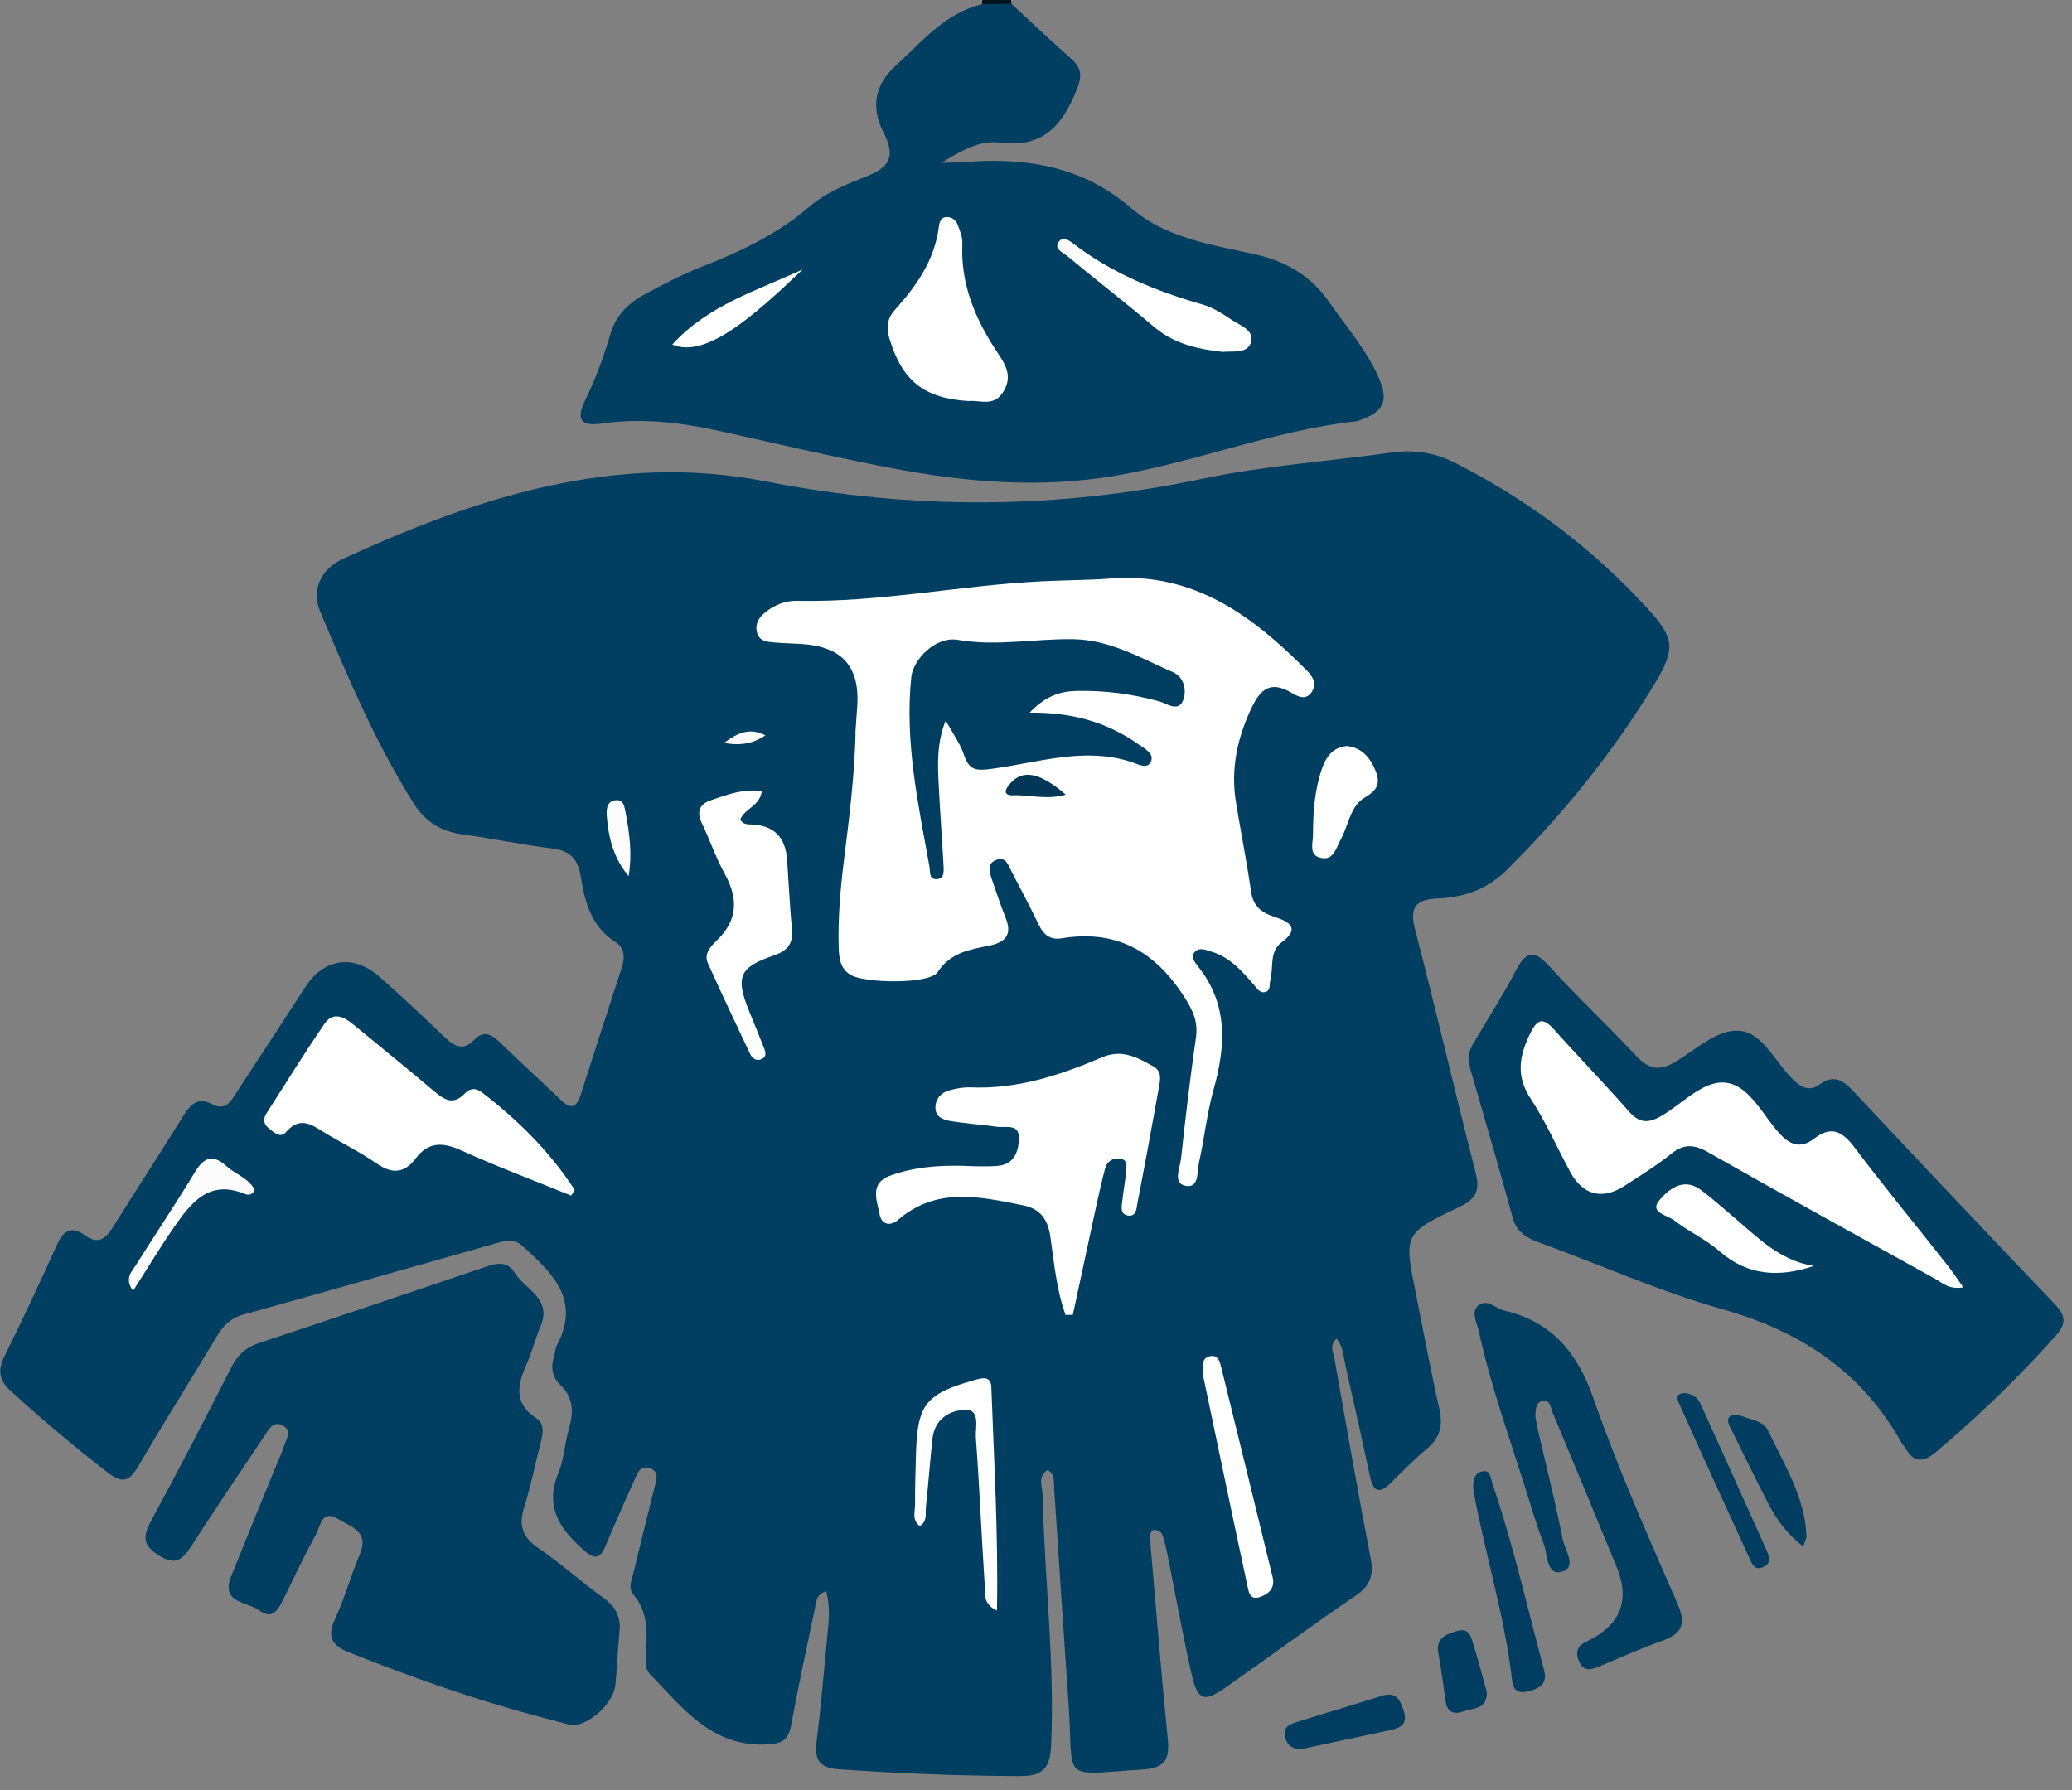 <svg width="103" height="89" viewBox="0 0 103 89" fill="none" xmlns="http://www.w3.org/2000/svg">
<rect x="0" y="0" width="103" height="89" fill="#808080" stroke="none"/>
<g clip-path="url(#clip0_3713_2289)">
<path d="M50.26 0C50.26 0.06 50.28 0.13 50.28 0.19C49.81 1.1 49.32 0.9 48.82 0.21C48.82 0.14 48.82 0.07 48.83 0H50.26Z" fill="#001420"/>
<path d="M66.42 66.57C66.07 66.92 66.28 67.22 66.33 67.51C66.92 70.82 67.49 74.14 68.13 77.44C68.3 78.3 68.13 78.83 67.39 79.33C65.23 80.8 63.13 82.35 60.99 83.85C59.83 84.67 59.53 84.57 59.21 83.13C58.78 81.2 58.43 79.25 58.04 77.31C57.97 76.96 57.89 76.61 57.77 76.28C57.73 76.17 57.54 76.07 57.41 76.06C57.2 76.05 57.18 76.26 57.18 76.41C57.18 76.73 57.21 77.04 57.24 77.36C57.5 80.39 57.75 83.43 58.05 86.46C58.15 87.43 57.93 87.9 56.84 87.97C52.62 88.24 53.39 88.64 53.12 84.74C52.87 81.15 52.64 77.56 52.4 73.96C52.38 73.66 52.45 73.31 52.08 73.08C51.56 73.41 51.82 73.92 51.83 74.35C51.92 78.5 52.44 82.63 52.25 86.8C52.2 87.92 51.81 88.31 50.7 88.3C47.69 88.29 44.69 88.17 41.69 87.96C40.74 87.89 40.48 87.5 40.59 86.6C40.81 84.87 40.95 83.14 41.12 81.4C41.19 80.66 41.29 79.92 41.07 79.11C40.52 79.28 40.57 79.72 40.49 80.06C40.09 81.96 39.68 83.85 39.33 85.76C39.19 86.55 38.83 86.7 38.04 86.73C35.32 86.82 33.91 84.87 32.3 83.22C32.09 83.01 32.1 82.71 32.11 82.43C32.14 81.33 32.3 80.22 31.48 79.27C31.2 78.94 31.42 78.5 31.51 78.12C31.84 76.73 32.19 75.35 32.53 73.97C32.62 73.6 32.81 73.14 32.26 72.98C31.79 72.85 31.67 73.29 31.53 73.6C31.04 74.68 30.56 75.77 30.1 76.86C29.86 77.43 29.62 77.58 29.07 77.11C27.86 76.06 27.05 74.95 27.76 73.23C28.04 72.55 28.07 71.76 28.28 71.04C28.51 70.23 28.53 69.5 27.86 68.86C27.45 68.47 27.37 67.98 27.54 67.44C27.6 67.25 27.6 67.04 27.69 66.87C28.88 64.61 27.45 63.29 25.98 61.95C25.59 61.59 25.2 61.66 24.77 61.78C20.54 62.98 16.32 64.18 12.09 65.36C11.47 65.53 11.09 65.91 10.77 66.45C9.47 68.62 8.12 70.77 6.84 72.95C6.4 73.7 6.03 73.72 5.37 73.22C3.71 71.94 2.11 70.59 0.55 69.17C-0.05 68.63 -0.13 68.13 0.23 67.41C1.13 65.6 1.98 63.77 2.81 61.93C3.13 61.22 3.51 60.89 4.23 61.42C4.91 61.91 5.28 61.55 5.64 60.97C6.79 59.12 7.99 57.3 9.13 55.45C9.49 54.87 9.86 54.53 10.56 54.9C11.22 55.25 11.48 54.74 11.76 54.31C12.91 52.56 14.05 50.8 15.2 49.04C16.11 47.65 17.58 47.43 18.85 48.55C19.95 49.52 21.02 50.52 22.07 51.53C22.55 51.99 22.99 52.3 23.57 51.7C24.06 51.19 24.45 51.44 24.87 51.84C25.83 52.78 26.83 53.68 27.8 54.61C28.27 55.07 28.61 55.23 28.87 54.42C29.54 52.31 30.23 50.2 30.91 48.1C31.07 47.6 31.06 47.13 30.59 46.83C29.39 46.07 29.07 44.84 28.87 43.58C28.73 42.7 28.34 42.29 27.43 42.18C25.94 42 24.46 41.68 22.98 41.48C21.92 41.34 21.12 40.83 20.57 39.95C18.66 36.92 17.28 33.64 15.9 30.36C15.48 29.35 15.94 28.29 17.04 27.79C23.71 24.72 30.58 22.48 38.04 23.93C45.34 25.36 52.56 25.33 59.84 23.79C62.93 23.14 66.11 22.93 69.24 22.49C70.34 22.34 71.37 22.52 72.35 23.02C75.95 24.85 79.14 27.24 81.86 30.21C83.26 31.73 83.3 32.26 82.25 34C80.19 37.4 77.71 40.47 74.88 43.27C73.92 44.22 72.75 44.62 71.45 44.67C70.35 44.72 70.06 45.12 70.35 46.24C71.4 50.26 72.33 54.31 73.36 58.33C73.58 59.19 73.36 59.61 72.58 59.99C69.77 61.32 69.78 61.34 70.39 64.34C70.77 66.24 71.12 68.15 71.55 70.04C71.74 70.87 71.59 71.48 70.93 72.03C70.29 72.56 69.71 73.16 69.12 73.74C68.57 74.29 68.27 74.16 68.11 73.43C67.71 71.57 67.3 69.72 66.88 67.87C66.78 67.43 66.77 66.95 66.44 66.55L66.42 66.57Z" fill="#003E62"/>
<path d="M48.82 0.21C49.31 0.21 49.79 0.2 50.28 0.19C51.27 1.1 52.24 2.04 53.25 2.92C53.8 3.4 53.78 3.83 53.52 4.47C52.82 6.21 51.86 7.37 49.73 7.09C48.71 6.95 47.75 7.5 46.8 8.1C47.31 8.08 47.83 8.06 48.34 8.03C51.24 7.85 53.93 8.36 56.21 10.33C57.97 11.85 60.22 12.16 62.37 12.64C63.97 13 65.18 13.72 66.12 15.08C66.95 16.28 67.92 17.39 68.52 18.74C69.05 19.93 68.81 20.46 67.57 20.9C67.53 20.91 67.5 20.93 67.46 20.94C63.11 21.41 59.05 23.15 54.73 23.76C50.95 24.29 47.23 23.87 43.53 23.12C40.97 22.61 38.43 22.02 35.88 21.45C33.9 21.01 31.91 20.76 29.87 21.06C28.91 21.2 28.62 20.86 29.07 19.94C29.59 18.87 30.01 17.76 30.34 16.62C30.59 15.74 31.19 15.1 31.98 14.67C32.92 14.16 33.87 13.66 34.86 13.27C36.79 12.52 38.63 11.65 40.22 10.29C41.06 9.56 42.11 9.15 43.14 8.74C44.28 8.29 44.49 7.7 43.93 6.61C43.277 5.33 43.477 4.213 44.53 3.26C45.84 2.07 46.98 0.64 48.83 0.21H48.82Z" fill="#003E62"/>
<path d="M28.41 85.77C27.92 85.64 27.31 85.48 26.7 85.32C23.52 84.47 20.44 83.38 17.38 82.16C16.49 81.81 16.24 81.39 16.66 80.48C17.14 79.44 17.44 78.32 17.89 77.27C18.37 76.13 17.43 75.9 16.81 75.52C15.98 75.01 15.93 75.89 15.7 76.3C15.13 77.34 14.62 78.41 14.1 79.48C13.84 80 13.57 80.57 12.88 80.06C12.28 79.62 10.94 79.71 11.5 78.34C12.25 76.47 13.02 74.61 13.78 72.74C13.9 72.45 14.04 72.16 14.13 71.86C14.23 71.54 14.52 71.16 14.1 70.9C13.62 70.6 13.38 71.02 13.17 71.35C11.94 73.19 10.7 75.02 9.5 76.88C9.07 77.54 8.73 77.85 7.91 77.34C7.11 76.84 7.08 76.41 7.5 75.63C8.88 73.09 10.2 70.53 11.51 67.96C11.82 67.35 12.24 66.98 12.88 66.77C16.6 65.54 20.3 64.28 24.01 63.03C24.59 62.83 25.17 62.62 25.59 63.28C26.11 64.12 27.46 64.55 26.87 65.94C26.62 66.52 26.47 67.14 26.22 67.72C25.76 68.76 25.46 69.72 26.66 70.51C27.09 70.79 26.99 71.27 26.88 71.71C26.61 72.78 26.39 73.87 26.06 74.93C25.78 75.81 25.94 76.4 26.73 76.94C27.87 77.72 28.9 78.65 30.02 79.46C30.64 79.91 30.88 80.43 30.79 81.18C30.7 82.04 30.68 82.92 30.59 83.78C30.49 84.67 29.3 85.79 28.41 85.77Z" fill="#003E62"/>
<path d="M73 52.71C72.98 52.26 73.19 51.96 73.37 51.66C74.03 50.53 74.74 49.44 75.34 48.28C75.83 47.33 76.23 47.16 77.02 48.04C78.4 49.56 79.91 50.97 81.31 52.47C81.92 53.12 82.43 53.29 83.25 52.81C84.3 52.2 85.38 51.13 86.5 51.25C87.65 51.37 88.26 52.83 89.13 53.67C89.56 54.09 89.96 54.28 90.48 53.9C91.14 53.42 91.6 53.69 92.1 54.22C95.43 57.77 98.77 61.31 102.13 64.82C102.67 65.39 102.75 65.79 102.2 66.4C100.35 68.47 98.37 70.39 96.25 72.18C95.63 72.7 95.16 72.75 94.73 72.01C94.67 71.91 94.58 71.83 94.52 71.72C92.54 68.18 89.5 66.18 85.62 65.09C82.51 64.21 79.53 62.87 76.48 61.76C75.85 61.53 75.39 61.24 75.19 60.52C74.53 58.08 73.81 55.65 73.11 53.22C73.06 53.03 73.03 52.83 73 52.71Z" fill="#003E62"/>
<path d="M76.33 70.48C76.37 70.69 76.43 71 76.5 71.31C76.9 73.04 77.34 74.77 77.68 76.52C77.78 77.06 78.45 77.94 77.6 78.15C76.87 78.33 76.94 77.26 76.73 76.72C76.37 75.8 76.1 74.85 75.8 73.9C74.99 71.34 74.08 68.8 73.51 66.17C73.42 65.76 73.12 65.26 73.46 64.93C73.89 64.52 74.33 65.04 74.76 65.15C77.12 65.71 78.4 67.21 79.21 69.52C80.42 72.99 81.92 76.36 83.39 79.73C83.84 80.76 83.6 81.23 82.61 81.58C81.53 81.96 80.49 82.44 79.42 82.88C79.01 83.05 78.67 83.06 78.47 82.54C78.29 82.06 78.47 81.79 78.89 81.6C78.96 81.57 79.03 81.53 79.1 81.49C80.593 80.697 81.017 79.507 80.37 77.92C79.32 75.36 78.26 72.8 77.19 70.25C77.08 70 77.07 69.53 76.62 69.67C76.34 69.76 76.32 70.1 76.33 70.5V70.48Z" fill="#003E61"/>
<path d="M73.24 73.93C73.22 73.59 73.31 73.24 73.65 73.16C74.12 73.04 74.1 73.52 74.19 73.77C75.23 76.8 75.92 79.92 76.75 83.01C76.94 83.7 76.56 83.93 76 84.08C75.52 84.21 75.23 84.08 75.17 83.56C74.81 80.41 73.86 77.39 73.28 74.29C73.26 74.17 73.25 74.06 73.23 73.94L73.24 73.93Z" fill="#003D60"/>
<path d="M89.64 76.89C88.82 76.25 88.3 75.53 87.89 74.73C87.26 73.51 86.66 72.27 86.05 71.04C85.95 70.84 85.79 70.58 86.02 70.4C86.14 70.31 86.4 70.35 86.57 70.4C87.04 70.58 87.67 70.65 87.89 71.12C88.69 72.81 89.73 74.43 89.8 76.38C89.8 76.49 89.73 76.6 89.64 76.88V76.89Z" fill="#003D60"/>
<path d="M64.74 86.96C64.26 86.98 63.96 86.78 63.87 86.31C63.78 85.83 64.16 85.71 64.5 85.6C65.9 85.16 67.3 84.75 68.69 84.31C69.38 84.09 69.59 84.48 69.77 85.03C69.99 85.68 69.68 85.89 69.13 86.01C67.66 86.32 66.19 86.64 64.73 86.95L64.74 86.96Z" fill="#003D60"/>
<path d="M83.76 69.26C84.2 69.31 84.41 69.52 84.55 69.83C85.64 72.24 86.73 74.65 87.81 77.06C87.94 77.35 88.09 77.68 87.7 77.88C87.2 78.15 87.08 77.71 86.94 77.41C85.8 74.94 84.67 72.46 83.56 69.98C83.43 69.69 83.17 69.27 83.76 69.26Z" fill="#003D60"/>
<path d="M73.91 84.16C73.91 85 73.22 84.91 72.75 85.08C72.24 85.27 71.92 85.1 71.85 84.53C71.75 83.75 71.64 82.97 71.5 82.2C71.36 81.44 71.87 81.25 72.42 81.09C73.06 80.9 73.13 81.41 73.26 81.81C73.5 82.6 73.71 83.4 73.92 84.17L73.91 84.16Z" fill="#003D60"/>
<path d="M42.52 36.45C42.55 35.98 42.59 35.5 42.62 35.03C42.72 33.13 41.85 32.16 39.9 32.02C39.43 31.99 38.95 31.98 38.48 31.94C38.13 31.91 37.74 31.88 37.63 31.44C37.52 31 37.74 30.68 38.07 30.42C38.52 30.07 39.04 29.86 39.61 29.87C43.7 29.96 47.72 29.1 51.79 28.9C52.94 28.84 54.09 28.85 55.23 28.76C59.36 28.44 62.28 30.63 64.97 33.34C65.27 33.64 65.47 34 65.21 34.4C64.9 34.87 64.47 34.6 64.16 34.42C63.18 33.85 62.67 34.25 62.23 35.16C61.51 36.67 61.17 38.22 61.44 39.88C61.68 41.36 61.98 42.84 62.19 44.33C62.3 45.08 62.74 45.39 63.4 45.6C64.11 45.83 64.64 46.16 63.71 46.85C63.08 47.32 63.32 48.09 63.15 48.72C63.09 48.94 63.18 49.25 62.89 49.32C62.62 49.39 62.48 49.13 62.33 48.96C61.73 48.27 61.13 47.58 60.21 47.31C59.95 47.23 59.64 47.09 59.42 47.3C59.15 47.55 59.4 47.85 59.55 48.04C61.07 49.94 60.93 52.02 60.32 54.2C59.99 55.38 59.87 56.61 59.6 57.81C59.5 58.26 59.62 59.1 58.92 58.95C58.29 58.82 58.66 58.07 58.71 57.6C58.93 55.59 59.16 53.59 59.45 51.59C59.57 50.77 59.28 50.2 58.85 49.53C57.4 47.28 55.47 46.2 52.77 46.65C52.22 46.74 51.88 46.48 51.65 46C51.22 45.11 50.76 44.23 50.3 43.36C50.13 43.03 50 42.52 49.46 42.78C49.04 42.98 49.2 43.39 49.31 43.73C49.53 44.37 49.74 45 49.99 45.63C50.31 46.41 50.03 46.83 49.24 47C48.25 47.21 47.28 47.32 46.61 48.33C46.2 48.95 42.92 48.89 42.25 48.45C41.75 48.12 41.71 47.61 41.69 47.09C41.65 45.62 41.78 44.17 41.96 42.71C42.22 40.63 42.48 38.55 42.53 36.45H42.52Z" fill="white"/>
<path d="M52.96 65.34C52.51 64.09 52.4 62.76 52.21 61.46C52.08 60.58 51.67 60.08 50.84 59.92C48.7 59.49 46.55 59 44.64 60.65C44.24 60.99 43.82 60.87 43.73 60.39C43.6 59.7 43.21 58.84 44.22 58.46C45.38 58.03 46.6 57.93 47.84 57.96C48.43 57.98 49.03 58.01 49.62 57.96C50.42 57.88 50.64 57.24 50.65 56.59C50.66 55.84 49.99 56.08 49.57 56.02C48.79 55.91 48 55.86 47.22 55.73C46.88 55.67 46.5 55.53 46.5 55.07C46.5 54.63 46.78 54.32 47.19 54.21C47.53 54.11 47.89 54.05 48.24 54.06C50.56 54.16 52.69 53.46 54.77 52.57C55.78 52.14 56.52 52.57 57.32 53.01C57.77 53.25 57.68 53.67 57.61 54.06C57.27 55.97 56.92 57.87 56.55 59.77C56.5 60.04 56.5 60.51 56.06 60.43C55.64 60.35 55.77 59.93 55.8 59.63C55.84 59.2 55.94 58.77 55.96 58.34C55.98 58.06 56.13 57.65 55.64 57.6C55.3 57.57 55.02 57.75 54.93 58.11C54.78 58.68 54.65 59.26 54.52 59.84C54.12 61.68 53.73 63.53 53.33 65.37C53.2 65.37 53.07 65.37 52.94 65.37L52.96 65.34Z" fill="white"/>
<path d="M28.39 59.44C26.57 58.7 24.73 58.01 22.94 57.2C22.02 56.78 21.3 56.75 20.66 57.6C20.11 58.33 19.5 58.38 18.73 57.85C17.95 57.31 17.1 56.88 16.28 56.4C15.61 56.01 14.98 55.4 14.21 56.29C13.94 56.6 13.63 56.31 13.38 56.11C13.12 55.91 13.06 55.66 13.23 55.38C14.19 53.88 15.13 52.36 16.13 50.9C16.55 50.29 17.08 50.53 17.56 50.93C18.9 52.04 20.26 53.13 21.59 54.26C22.1 54.69 22.54 54.96 23.11 54.36C23.36 54.1 23.65 54.07 23.96 54.31C25.75 55.69 27.34 57.26 28.57 59.16C28.51 59.25 28.45 59.34 28.39 59.44Z" fill="white"/>
<path d="M37.87 39.32C37.79 40.07 37.02 40.19 36.8 40.74C36.91 40.97 37.11 40.98 37.31 40.99C38.45 41.01 39.057 41.607 39.13 42.78C39.21 43.92 39.26 45.07 39.37 46.21C39.43 46.92 39.14 47.28 38.47 47.5C36.74 48.09 36.55 48.57 37.24 50.27C37.48 50.86 37.72 51.44 37.95 52.03C38.03 52.24 38.16 52.5 37.87 52.65C37.61 52.78 37.39 52.62 37.29 52.4C36.58 50.9 35.87 49.4 35.19 47.89C34.97 47.4 35.35 47.04 35.64 46.75C36.69 45.73 36.7 44.66 36.02 43.43C35.58 42.64 35.29 41.76 34.9 40.95C34.61 40.35 34.76 39.97 35.38 39.77C36.18 39.5 36.98 39.19 37.88 39.34L37.87 39.32Z" fill="white"/>
<path d="M45.72 75.87C45.32 75.57 45.49 75.15 45.49 74.79C45.48 74 45.51 73.21 45.53 72.42C45.59 69.8 45.98 69.3 48.52 68.59C48.93 68.47 49.26 68.46 49.28 68.97C49.41 72.62 49.63 76.27 49.56 80.07C48.83 79.74 48.98 79.19 48.95 78.79C48.79 76.35 48.69 73.9 48.51 71.46C48.48 70.97 48.74 70.1 48.02 70.09C47.27 70.09 46.47 70.52 46.36 71.49C46.23 72.63 46.15 73.77 46.03 74.91C45.99 75.23 46.12 75.63 45.72 75.87Z" fill="white"/>
<path d="M59.8 68.16C59.8 67.85 59.74 67.48 60.19 67.42C60.56 67.37 60.64 67.7 60.7 67.95C61.56 71.43 62.41 74.91 63.26 78.4C63.39 78.94 63.1 79.23 62.65 79.39C62.1 79.59 62.07 79.1 62 78.79C61.26 75.36 60.55 71.93 59.83 68.5C59.81 68.39 59.81 68.26 59.8 68.15V68.16Z" fill="white"/>
<path d="M66.95 37.09C67.7 37.17 68.11 37.66 68.38 38.32C68.63 38.93 68.48 39.28 67.86 39.64C67.11 40.07 67.04 41.04 66.64 41.75C66.42 42.15 66.31 42.76 65.71 42.66C65.03 42.55 65.27 41.92 65.27 41.5C65.27 40.39 65.35 39.29 65.71 38.23C65.91 37.65 66.23 37.16 66.94 37.09H66.95Z" fill="white"/>
<path d="M6.61 64.17C6.17 63.56 6.55 63.22 6.76 62.89C7.73 61.35 8.74 59.84 9.68 58.29C10.13 57.54 10.57 57.36 11.25 57.97C11.7 58.38 12.36 58.57 12.66 59.15C12.55 59.44 12.31 59.42 12.15 59.35C10.4 58.64 9.51 59.78 8.68 60.97C7.97 61.99 7.33 63.06 6.62 64.17H6.61Z" fill="#FCFCFC"/>
<path d="M31.25 43.56C30.5 42.68 30.24 41.63 30.16 40.53C30.14 40.21 30.18 39.85 30.57 39.79C31.02 39.72 31.04 40.13 31.1 40.41C31.3 41.44 31.43 42.48 31.25 43.55V43.56Z" fill="#FCFCFC"/>
<path d="M35.99 36.94C36.71 36.39 37.31 36.18 38.05 36.56C37.49 36.94 36.88 37.09 35.99 36.94Z" fill="#FCFCFC"/>
<path d="M48.15 19.94C45.91 19.8 44.84 18.92 44.21 16.82C44.05 16.28 44.1 15.83 44.49 15.4C45.56 14.21 46.46 12.93 46.67 11.28C46.7 11.05 46.76 10.79 47.07 10.79C47.33 10.79 47.53 10.96 47.61 11.18C47.72 11.47 47.85 11.79 47.84 12.09C47.74 14.12 48.48 15.87 49.58 17.52C49.98 18.12 50.35 18.7 49.88 19.47C49.4 20.26 48.69 19.87 48.15 19.94Z" fill="white"/>
<path d="M60.74 17.49C59.47 17.35 58.32 17.07 57.33 16.22C55.92 15.02 54.45 13.89 53.03 12.71C52.82 12.54 52.36 12.37 52.65 12C52.86 11.73 53.17 11.97 53.38 12.13C55.29 13.59 57.46 14.47 59.75 15.13C60.27 15.28 60.76 15.58 61.21 15.89C61.64 16.18 62.39 16.42 62.18 17.04C61.98 17.62 61.23 17.43 60.74 17.5V17.49Z" fill="white"/>
<path d="M39.91 13.39C37.46 15.72 35.09 17.84 33.42 17.13C35.2 15.16 37.66 14.44 39.91 13.39Z" fill="white"/>
<path d="M97.6 64C96.89 64.13 96.56 63.78 96.2 63.58C92.43 61.49 88.65 59.41 84.9 57.28C84.22 56.89 83.7 56.86 83.08 57.36C82.34 57.95 81.53 58.46 80.73 58.97C79.65 59.66 78.69 59.42 78.07 58.29C77.41 57.08 76.86 55.79 76.1 54.64C75.36 53.52 75.51 52.54 76.04 51.43C76.41 50.67 76.68 50.54 77.27 51.2C78.48 52.56 79.75 53.86 80.95 55.23C81.46 55.82 81.89 55.88 82.57 55.49C83.66 54.87 84.7 53.64 85.87 53.84C86.98 54.02 87.63 55.44 88.45 56.34C89 56.95 89.53 57.11 90.18 56.61C91.05 55.94 91.6 56.26 92.2 57.06C93.7 59.05 95.29 60.97 96.83 62.93C97.07 63.23 97.28 63.56 97.59 63.99L97.6 64Z" fill="white"/>
<path d="M90.16 62.94C88.43 63.52 86.88 63.43 85.48 62.21C84.81 61.62 83.95 61.24 83.24 60.68C82.91 60.42 81.97 60.29 82.48 59.68C82.91 59.17 83.66 58.5 84.54 59.15C85.08 59.55 85.58 60 86.09 60.43C87.32 61.46 88.43 62.67 90.17 62.94H90.16Z" fill="white"/>
<path d="M51.18 35.43C53.35 35.41 55.07 35.93 56.6 37.01C56.9 37.22 57.41 37.47 57.2 37.89C57.02 38.26 56.55 37.98 56.23 37.88C53.88 37.12 51.6 37.92 49.32 38.22C48.53 38.33 48.18 38.31 47.92 37.53C47.74 36.98 47.38 36.49 47.01 35.82C46.57 36.94 46.61 37.95 46.66 38.94C46.72 40.28 46.83 41.62 46.9 42.97C46.91 43.26 46.98 43.7 46.54 43.71C46.16 43.71 46.25 43.31 46.2 43.06C45.64 39.96 44.97 36.87 45.3 33.67C45.39 32.77 46.52 31.63 47.6 31.81C49.55 32.15 51.47 31.74 53.4 31.78C55.2 31.82 56.73 32.73 58.31 33.42C58.88 33.67 59.02 34.37 58.79 34.87C58.54 35.39 58 34.98 57.63 34.87C56.28 34.5 54.92 34.32 53.52 34.35C52.71 34.37 51.99 34.59 51.19 35.42L51.18 35.43Z" fill="#003E61"/>
<path d="M52.97 39.51C52 39.78 51.19 39.51 50.39 39.54C49.84 39.56 49.95 39.25 50.21 38.96C50.83 38.24 51.69 38.39 52.98 39.51H52.97Z" fill="#003757"/>
</g>
<defs>
<clipPath id="clip0_3713_2289">
<rect width="102.57" height="88.3" fill="white"/>
</clipPath>
</defs>
</svg>
